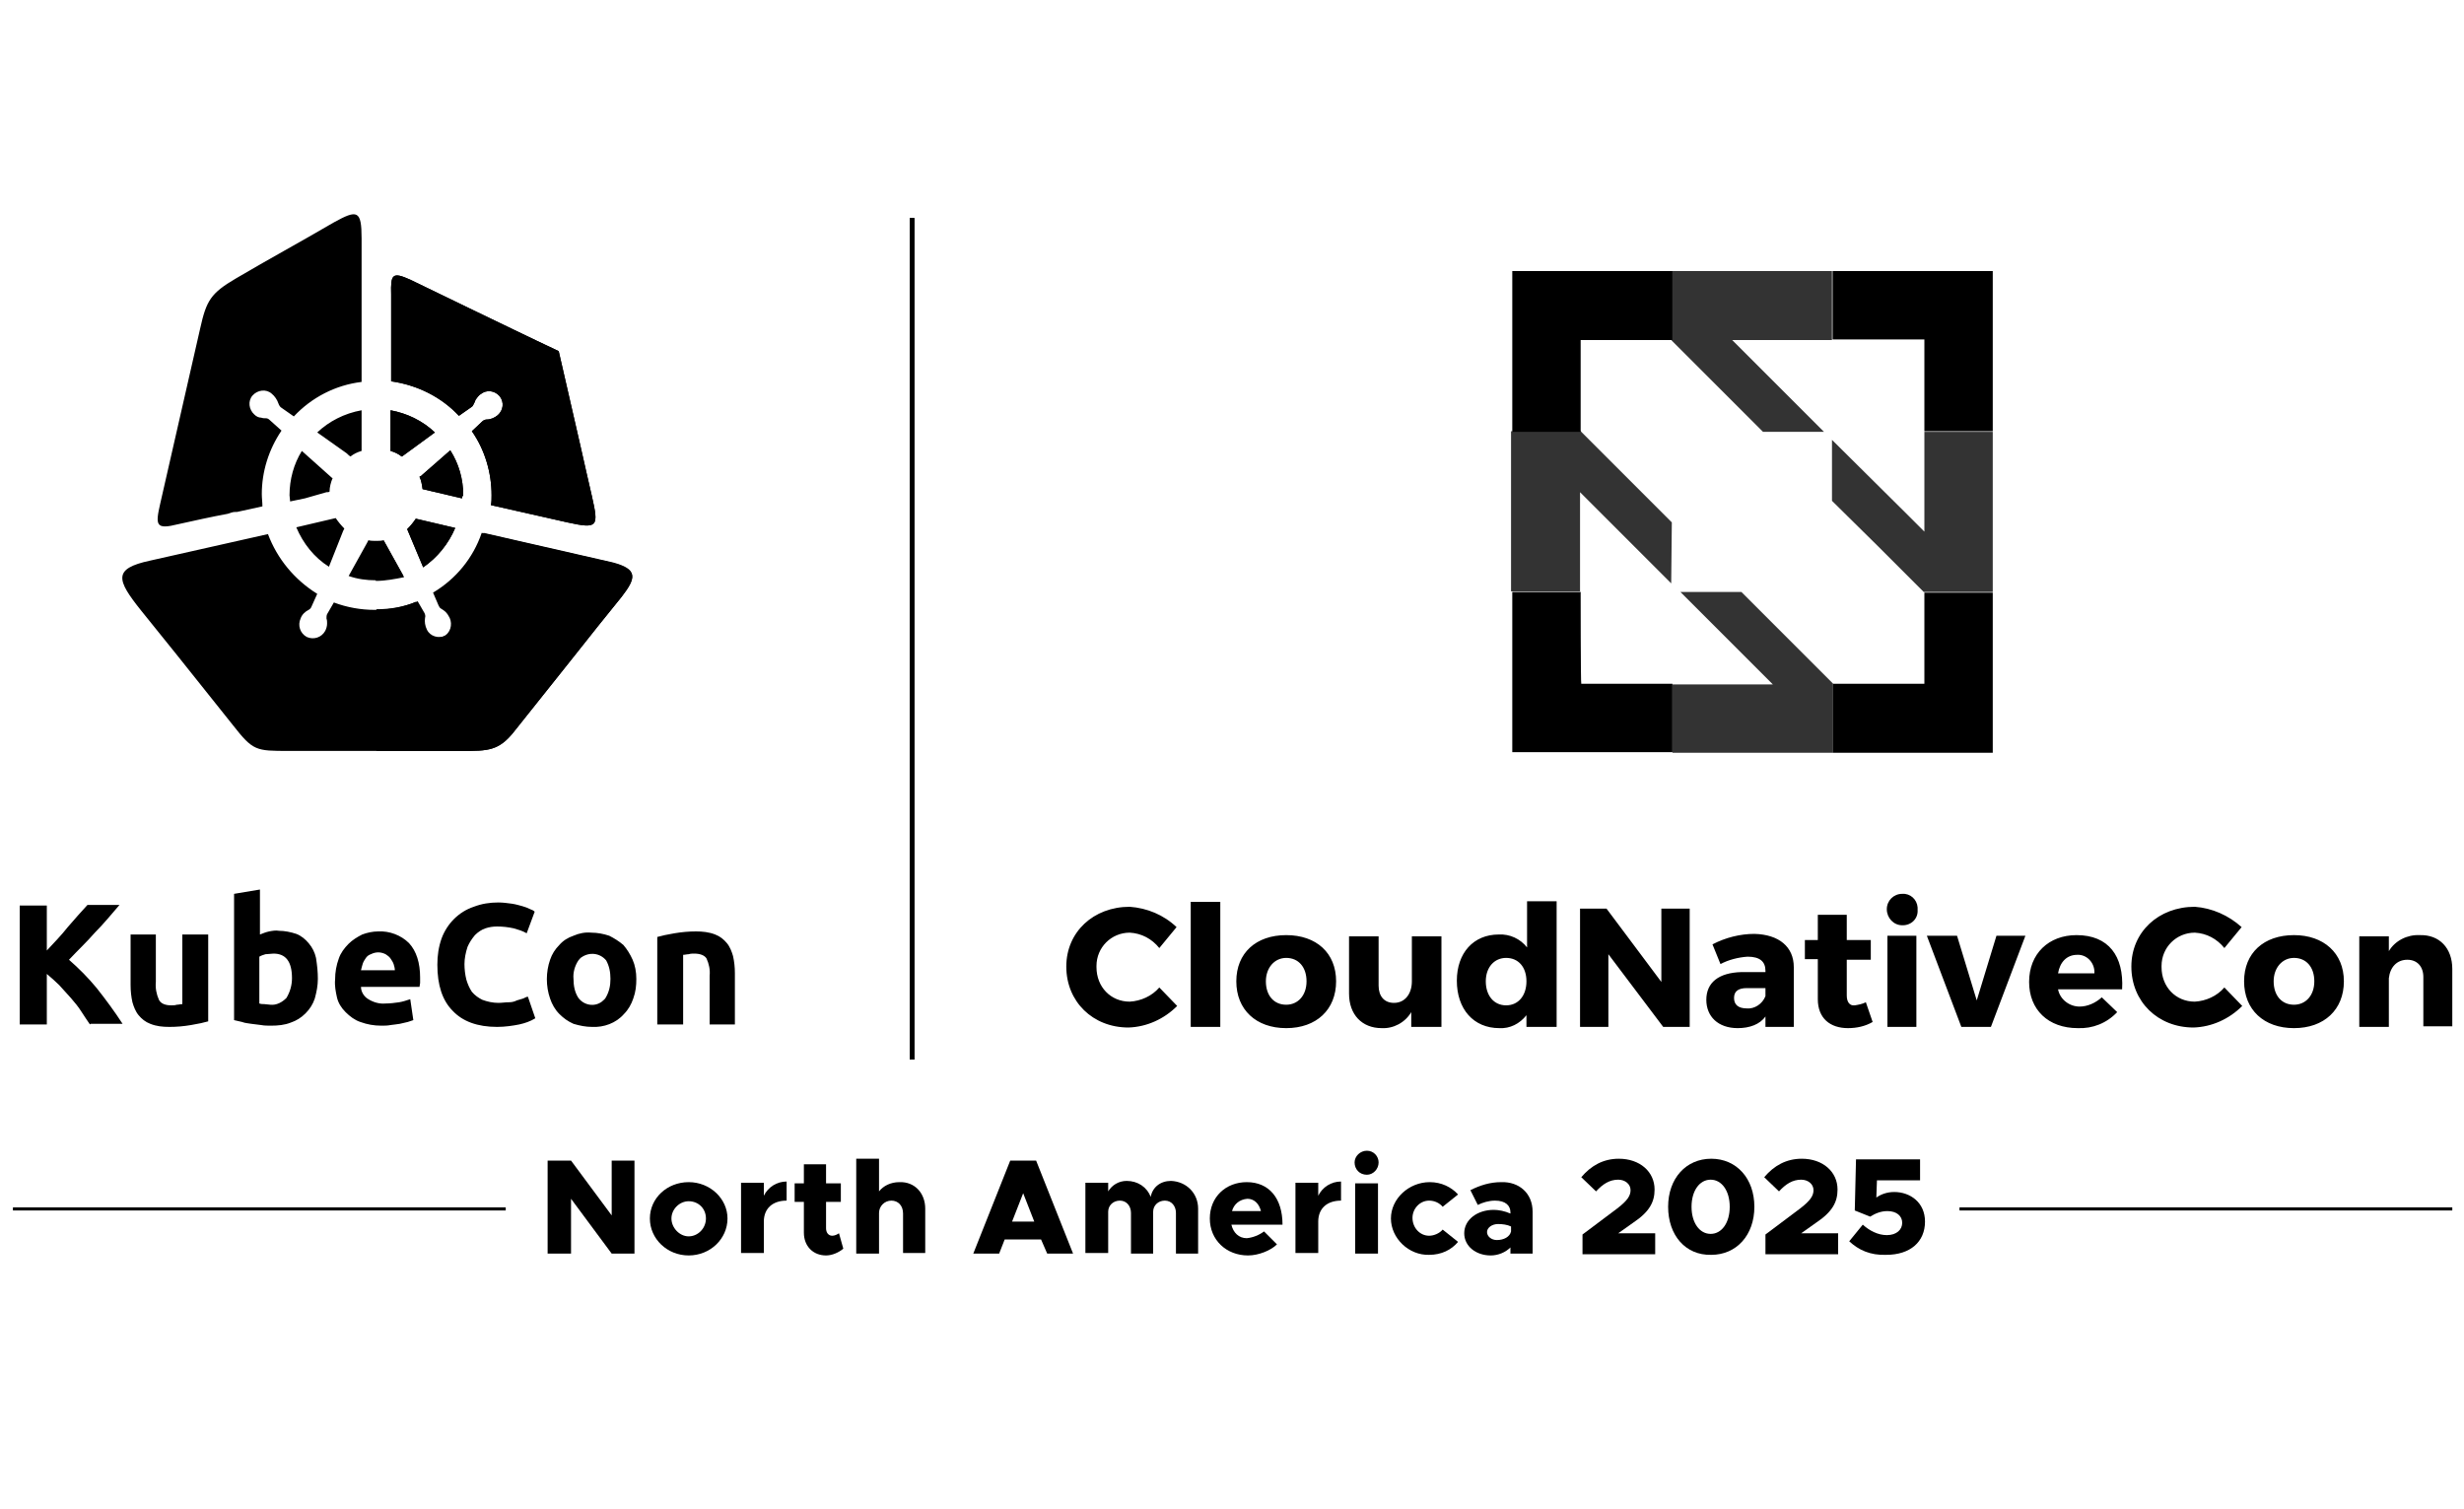<?xml version="1.0" encoding="utf-8"?>
<!-- Generator: Adobe Illustrator 28.3.0, SVG Export Plug-In . SVG Version: 6.00 Build 0)  -->
<svg version="1.1" id="Layer_1" xmlns="http://www.w3.org/2000/svg" xmlns:xlink="http://www.w3.org/1999/xlink" x="0px" y="0px"
	 width="400px" height="245px" viewBox="0 0 400 245" style="enable-background:new 0 0 400 245;" xml:space="preserve">
<style type="text/css">
	.st0{fill-rule:evenodd;clip-rule:evenodd;}
	.st1{opacity:0.8;}
	.st2{clip-path:url(#SVGID_00000067927614416787349120000005225676034005164211_);}
	.st3{fill:#FFFFFF;}
	.st4{fill-rule:evenodd;clip-rule:evenodd;fill:#FFFFFF;}
	.st5{clip-path:url(#SVGID_00000066501427948767156610000016636233620255758760_);}
	.st6{fill:#111245;}
	.st7{fill-rule:evenodd;clip-rule:evenodd;fill:#111245;}
	.st8{clip-path:url(#SVGID_00000042003071925794840980000001963706656081484929_);}
</style>
<g>
	<path d="M106.7,152.1c0.7-0.2,1.6-0.4,2.8-0.6c1.2-0.2,2.3-0.3,3.5-0.3c1,0,2.1,0.1,3.1,0.5c0.8,0.3,1.4,0.8,1.9,1.4
		c0.5,0.6,0.8,1.4,1,2.1c0.2,0.9,0.3,1.8,0.3,2.8v8.3h-4.1v-7.9c0.1-1-0.1-1.9-0.5-2.8c-0.3-0.5-1-0.8-2-0.8c-0.3,0-0.6,0-0.9,0.1
		c-0.3,0-0.6,0.1-0.9,0.1v11.3h-4.2V152.1z M99.1,158.9c0-1.1-0.2-2.1-0.7-3c-1-1.2-2.7-1.4-4-0.5c-0.2,0.1-0.3,0.3-0.5,0.5
		c-0.6,0.9-0.9,2-0.8,3c0,1.1,0.2,2.2,0.8,3.1c0.9,1.2,2.6,1.5,3.8,0.6c0.2-0.2,0.5-0.4,0.6-0.6C98.9,161,99.1,160,99.1,158.9
		 M103.3,158.9c0,1.1-0.1,2.1-0.5,3.2c-0.3,0.9-0.8,1.8-1.5,2.5c-1.3,1.5-3.3,2.2-5.2,2.1c-1,0-2-0.2-3-0.5
		c-0.9-0.4-1.6-0.9-2.3-1.6c-0.7-0.7-1.2-1.6-1.5-2.5c-0.7-2-0.7-4.3,0-6.3c0.3-0.9,0.8-1.7,1.5-2.4c0.6-0.7,1.4-1.2,2.3-1.5
		c0.9-0.4,1.9-0.6,2.9-0.5c1,0,2,0.2,2.9,0.5c0.8,0.4,1.6,0.9,2.3,1.5c0.6,0.7,1.1,1.5,1.5,2.4C103.1,156.7,103.3,157.8,103.3,158.9
		 M80.7,166.7c-3.2,0-5.6-0.9-7.2-2.6c-1.7-1.7-2.5-4.2-2.5-7.5c0-1.5,0.2-2.9,0.7-4.3c0.9-2.4,2.8-4.3,5.2-5.1
		c1.3-0.5,2.6-0.7,4-0.7c0.7,0,1.5,0.1,2.2,0.2c0.7,0.1,1.3,0.3,1.7,0.4c0.4,0.1,0.9,0.3,1.3,0.5c0.3,0.1,0.5,0.2,0.7,0.4l-1.3,3.5
		c-0.7-0.4-1.4-0.6-2.1-0.8c-0.9-0.2-1.8-0.3-2.7-0.3c-0.7,0-1.3,0.1-1.9,0.3c-0.6,0.2-1.2,0.6-1.7,1.1c-0.5,0.6-0.9,1.2-1.2,1.9
		c-0.3,0.9-0.5,1.9-0.5,2.8c0,0.8,0.1,1.7,0.3,2.5c0.2,0.7,0.5,1.4,0.9,2c0.5,0.6,1.1,1,1.7,1.3c0.8,0.3,1.7,0.5,2.6,0.5
		c0.6,0,1.1-0.1,1.7-0.1c0.5,0,0.9-0.1,1.3-0.3c0.3-0.1,0.7-0.2,1-0.3c0.3-0.1,0.5-0.3,0.8-0.3l1.2,3.5c-0.8,0.5-1.7,0.8-2.6,1
		C83.3,166.5,82,166.7,80.7,166.7 M64.1,157.5c0-0.3-0.1-0.7-0.2-1c-0.1-0.3-0.3-0.6-0.5-0.9c-0.2-0.3-0.5-0.5-0.8-0.7
		c-0.4-0.2-0.8-0.3-1.2-0.3c-0.4,0-0.8,0.1-1.2,0.3c-0.3,0.1-0.6,0.3-0.8,0.6c-0.2,0.3-0.4,0.6-0.5,0.9c-0.1,0.3-0.2,0.7-0.3,1.1
		L64.1,157.5L64.1,157.5z M54.4,159c0-1.2,0.2-2.3,0.6-3.4c0.3-0.9,0.9-1.7,1.6-2.4c0.6-0.6,1.4-1.1,2.2-1.5
		c0.8-0.3,1.7-0.5,2.6-0.5c1.8-0.1,3.7,0.6,5,1.9c1.2,1.3,1.8,3.2,1.8,5.6v0.8c0,0.3-0.1,0.5-0.1,0.7h-9.5c0,0.8,0.5,1.6,1.2,2
		c0.8,0.5,1.8,0.8,2.8,0.7c0.7,0,1.5-0.1,2.2-0.2c0.6-0.1,1.2-0.3,1.8-0.5l0.5,3.4c-0.3,0.1-0.6,0.2-0.9,0.3
		c-0.4,0.1-0.8,0.2-1.3,0.3c-0.5,0.1-0.9,0.1-1.5,0.2c-0.5,0.1-1,0.1-1.5,0.1c-1.2,0-2.3-0.2-3.4-0.6c-0.9-0.3-1.7-0.9-2.4-1.6
		c-0.7-0.7-1.2-1.5-1.4-2.4C54.5,161,54.3,160,54.4,159 M51.6,158.9c0,1.1-0.2,2.1-0.5,3.2c-0.3,0.9-0.8,1.7-1.5,2.4
		c-0.7,0.7-1.5,1.2-2.4,1.5c-1,0.4-2.1,0.5-3.2,0.5c-0.5,0-1.1,0-1.6-0.1l-1.6-0.2c-0.5-0.1-1-0.1-1.5-0.3c-0.5-0.1-0.9-0.2-1.3-0.3
		v-20.5l4.2-0.7v7.3c0.5-0.2,1-0.4,1.5-0.5c0.5-0.1,1.1-0.2,1.6-0.1c0.9,0,1.9,0.2,2.8,0.5c0.8,0.3,1.5,0.9,2,1.5
		c0.6,0.7,1,1.5,1.2,2.4C51.5,156.8,51.6,157.8,51.6,158.9 M47.4,158.8c0-2.7-1-4-3-4c-0.4,0-0.9,0.1-1.3,0.1
		c-0.3,0.1-0.7,0.2-1,0.4v7.6c0.3,0.1,0.5,0.1,0.8,0.1c0.3,0,0.7,0.1,1,0.1c1,0.1,1.9-0.4,2.6-1.1C47.1,161,47.4,159.9,47.4,158.8
		 M33.8,165.8c-0.7,0.2-1.6,0.4-2.8,0.6c-1.2,0.2-2.3,0.3-3.5,0.3c-1.1,0-2.1-0.1-3.1-0.5c-0.8-0.3-1.4-0.8-1.9-1.4
		c-0.5-0.6-0.8-1.4-1-2.1c-0.2-0.9-0.3-1.8-0.3-2.8v-8.2h4.1v7.7c-0.1,1,0.1,2,0.5,2.9c0.3,0.6,1,0.9,2,0.9c0.3,0,0.6,0,0.9-0.1
		c0.3,0,0.6-0.1,0.9-0.1v-11.3h4.2V165.8z M14.6,166.3c-0.4-0.6-0.9-1.3-1.4-2.1c-0.5-0.8-1.1-1.5-1.7-2.2c-0.6-0.7-1.3-1.4-1.9-2.1
		c-0.6-0.6-1.3-1.2-2-1.8v8.2H3.2v-19.3h4.4v7.3c1.1-1.2,2.3-2.4,3.4-3.8c1.1-1.3,2.2-2.5,3.2-3.6h5.2c-1.3,1.5-2.6,3.1-4,4.5
		c-1.3,1.5-2.8,2.9-4.2,4.4c1.6,1.4,3.1,2.9,4.5,4.6c1.5,1.9,2.9,3.8,4.2,5.8h-5.2L14.6,166.3z"/>
	<path class="st0" d="M49.5,80.9l-2.4,0.5c0-0.3-0.1-0.7-0.1-1c0-2.6,0.7-5.1,2-7.2l4.7,4.2c0.1,0.1,0.2,0.2,0.3,0.2
		c-0.3,0.7-0.5,1.5-0.5,2.2c-0.1,0.1-0.3,0.1-0.5,0.1L49.5,80.9z M58.7,66.6v6.6c-0.7,0.2-1.3,0.5-1.8,0.9c-0.2-0.1-0.4-0.3-0.6-0.5
		l-4.8-3.4C53.4,68.4,55.9,67.1,58.7,66.6 M26,81.8c2.3-10,4.2-18.5,6.5-28.5c1-4.5,1.7-5.7,5.8-8.1c5.6-3.3,9.9-5.6,15.9-9.1
		c3.8-2.1,4.5-2,4.5,2.6V62c-4.2,0.5-8.1,2.5-11,5.6l-2-1.4c-0.2-0.1-0.4-0.4-0.5-0.7c-0.2-0.6-0.6-1.2-1.1-1.6
		c-0.9-0.8-2.3-0.6-3.1,0.3c-0.8,0.9-0.6,2.3,0.3,3.1c0.3,0.3,0.7,0.5,1.1,0.5c0.3,0.1,0.5,0.1,0.8,0.1c0.2,0,0.4,0.1,0.6,0.3
		l1.9,1.7c-2.1,3.1-3.2,6.7-3.2,10.3c0,0.7,0.1,1.3,0.1,2l-4.1,0.9c-0.3,0-0.6,0-0.9,0.1l-0.6,0.2c-2.7,0.5-5.4,1.1-8.1,1.7
		C25.3,86,25.2,85.3,26,81.8 M63.4,73.2v-6.6c2.7,0.5,5.2,1.7,7.2,3.6L65.4,74c-0.1,0.1-0.1,0.1-0.2,0.1
		C64.7,73.7,64.1,73.4,63.4,73.2 M75,80.9l-6.4-1.5c-0.1-0.7-0.2-1.4-0.5-2c0.1-0.1,0.1-0.1,0.2-0.1l4.8-4.2
		c1.4,2.2,2.1,4.7,2.1,7.3C75,80.6,75,80.8,75,80.9 M66.6,45.4c3.5,1.7,6,2.9,9.5,4.6c4.8,2.3,9.7,4.7,14.6,7
		c1.2,5.2,2.4,10.5,3.6,15.7c0.7,3.2,1.1,4.8,1.8,7.9c1.1,4.9,1,5.3-4,4.2l-12.4-2.8c0.1-0.5,0.1-1.1,0.1-1.6
		c0-3.7-1.1-7.4-3.2-10.4l1.7-1.6c0.2-0.2,0.5-0.3,0.7-0.3c0.7,0,1.3-0.3,1.8-0.7c0.9-0.8,1.1-2.1,0.3-3.1c-0.8-0.9-2.1-1.1-3.1-0.3
		l0,0c-0.3,0.2-0.6,0.6-0.8,0.9c-0.1,0.3-0.2,0.5-0.3,0.7c-0.1,0.2-0.2,0.4-0.4,0.5l-2,1.4c-2.9-3.1-6.8-5-11-5.6V47.8
		C63.4,44.5,63.7,44.1,66.6,45.4 M62.3,87.7c-0.4,0.1-0.8,0.1-1.3,0.1c-0.4,0-0.8,0-1.2-0.1l-0.2,0.4l-3,5.4
		c1.4,0.5,2.9,0.7,4.4,0.7c1.5,0,3-0.3,4.5-0.7l-3-5.4C62.5,88.1,62.4,87.9,62.3,87.7 M67.5,84.2l6.4,1.5c-1.1,2.6-2.9,4.8-5.2,6.4
		l-2.6-6.2C66.7,85.3,67.1,84.8,67.5,84.2 M48.1,85.6l6.4-1.5c0.4,0.6,0.9,1.2,1.4,1.7l-0.2,0.4L53.4,92
		C51,90.5,49.2,88.2,48.1,85.6 M100.9,96.9c-3.1,3.8-4.5,5.6-7.6,9.5c-3.5,4.4-6.3,7.9-9.8,12.3c-2.5,3.2-4.3,3.2-8.4,3.2H46.9
		c-5.4,0-5.8,0-9.1-4.2c-3.3-4.1-5.8-7.3-9.1-11.4c-2.6-3.2-3.2-4-5.8-7.2c-4-5-4.6-6.8,1.5-8.1l19.1-4.3c1.5,4,4.3,7.4,8,9.7
		l-0.9,2c-0.1,0.3-0.3,0.5-0.5,0.6c-0.6,0.3-1.1,0.8-1.3,1.4c-0.5,1.1-0.1,2.4,1,3c1.1,0.5,2.4,0.1,3-1l0,0c0.2-0.4,0.3-0.8,0.3-1.2
		c0-0.3,0-0.5-0.1-0.8c0-0.2,0-0.5,0.1-0.7l1.1-1.9c2.1,0.8,4.4,1.2,6.6,1.2c2.3,0,4.6-0.4,6.7-1.3l1.1,1.9c0.1,0.2,0.2,0.5,0.1,0.8
		c-0.1,0.6,0,1.3,0.3,1.9c0.5,1.1,1.9,1.5,3,1c1.1-0.5,1.5-1.9,1-3l0,0c-0.2-0.4-0.4-0.7-0.7-1c-0.2-0.2-0.4-0.3-0.7-0.5
		c-0.2-0.1-0.3-0.3-0.4-0.5l-0.9-2.1c3.7-2.2,6.5-5.6,7.9-9.7l21,4.8C103.6,92.4,103.3,93.8,100.9,96.9"/>
	<path class="st0" d="M63.4,73.2v-6.6c2.7,0.5,5.2,1.7,7.2,3.6L65.4,74c-0.1,0.1-0.1,0.1-0.2,0.1C64.7,73.7,64.1,73.4,63.4,73.2
		 M75,80.9l-6.4-1.5c-0.1-0.7-0.2-1.4-0.5-2c0.1-0.1,0.1-0.1,0.2-0.1l4.8-4.2c1.4,2.2,2.1,4.7,2.1,7.3C75,80.6,75,80.8,75,80.9
		 M66.6,45.4c3.5,1.7,6,2.9,9.5,4.6c4.8,2.3,9.7,4.7,14.6,7c1.2,5.2,2.4,10.5,3.6,15.7c0.7,3.2,1.1,4.8,1.8,7.9c1.1,4.9,1,5.3-4,4.2
		l-12.4-2.8c0.1-0.5,0.1-1.1,0.1-1.6c0-3.7-1.1-7.4-3.2-10.4l1.7-1.6c0.2-0.2,0.5-0.3,0.7-0.3c0.7,0,1.3-0.3,1.8-0.7
		c0.9-0.8,1.1-2.1,0.3-3.1c-0.8-0.9-2.1-1.1-3.1-0.3l0,0c-0.3,0.2-0.6,0.6-0.8,0.9c-0.1,0.3-0.2,0.5-0.3,0.7
		c-0.1,0.2-0.2,0.4-0.4,0.5l-2,1.4c-2.9-3.1-6.8-5-11-5.6V47.8C63.4,44.5,63.7,44.1,66.6,45.4 M67.5,84.2l6.4,1.5
		c-1.1,2.6-2.9,4.8-5.2,6.4l-2.6-6.2C66.7,85.3,67.1,84.8,67.5,84.2 M61,94.3v-6.4c0.4,0,0.9-0.1,1.3-0.1c0.1,0.2,0.2,0.3,0.3,0.5
		l3,5.4C64.1,94,62.5,94.3,61,94.3 M100.9,96.9c-3.1,3.8-4.5,5.6-7.6,9.5c-3.5,4.4-6.3,7.9-9.8,12.3c-2.5,3.2-4.3,3.2-8.4,3.2h-14
		v-23c2.3,0,4.6-0.4,6.7-1.3l1.1,1.9c0.1,0.2,0.2,0.5,0.1,0.8c-0.1,0.6,0,1.3,0.3,1.9c0.5,1.1,1.9,1.5,3,1c1.1-0.5,1.5-1.9,1-2.9
		c-0.2-0.4-0.4-0.7-0.7-1c-0.2-0.2-0.4-0.3-0.7-0.5c-0.2-0.1-0.3-0.3-0.4-0.5l-0.9-2.1c3.7-2.2,6.5-5.6,7.9-9.7l21,4.8
		C103.6,92.4,103.3,93.8,100.9,96.9"/>
	<path d="M256.6,96.1h-11.1v26h26V111h-14.8C256.6,111,256.6,96.1,256.6,96.1z M312.4,96.2V111h-14.8l-0.1-0.1v11.3h26v-26
		L312.4,96.2L312.4,96.2z M245.5,70.1h11.2l-0.1-0.1V55.2h14.8l0.1,0.1V44h-26C245.5,44,245.5,70.1,245.5,70.1z M297.5,44v11.1h14.9
		v14.9h11.1V44L297.5,44z"/>
	<g class="st1">
		<path d="M296.1,70.1l-14.9-14.9h16.2V44h-26v11.3l14.8,14.8C286.3,70.1,296.1,70.1,296.1,70.1z M282.7,96.1h-9.9l12.4,12.4
			l2.6,2.6h-16.3v11.1h26v-11.3l-7.4-7.4L282.7,96.1z M312.4,70.1v16.2l-2.6-2.6l-12.4-12.3v9.9l7.5,7.4l7.4,7.4h11.2v-26
			L312.4,70.1z M271.4,84.8l-14.8-14.8h-11.3v26h11.2V79.9l14.8,14.8L271.4,84.8z"/>
	</g>
	<path d="M191,150.5l-2.8,3.4c-1.2-1.5-2.9-2.4-4.8-2.5c-3,0-5.4,2.4-5.4,5.4c0,0.1,0,0.1,0,0.2c0,3.2,2.3,5.6,5.4,5.6
		c1.8-0.1,3.6-0.9,4.8-2.3l2.9,3c-2.1,2.1-4.9,3.4-7.9,3.5c-5.8,0-10.1-4.2-10.1-9.9c0-5.6,4.4-9.7,10.3-9.7
		C186.2,147.4,188.9,148.5,191,150.5L191,150.5z M193.3,166.7v-20.3h4.8v20.3H193.3z M216.9,159.3c0,4.6-3.2,7.6-8.1,7.6
		s-8.1-3-8.1-7.6s3.2-7.5,8.1-7.5C213.7,151.8,216.9,154.7,216.9,159.3L216.9,159.3z M205.5,159.3c0,2.3,1.3,3.8,3.3,3.8
		c1.9,0,3.3-1.5,3.3-3.8c0-2.3-1.3-3.8-3.3-3.8C206.9,155.5,205.5,157.1,205.5,159.3L205.5,159.3z M233.9,166.7h-4.8v-2.4
		c-1,1.7-2.9,2.7-4.8,2.6c-3.2,0-5.3-2.2-5.3-5.6v-9.3h4.8v8c0,1.7,0.9,2.8,2.5,2.8c1.8,0,2.9-1.5,2.9-3.5v-7.3h4.8V166.7z
		 M252.6,166.7h-4.8v-1.9c-1.1,1.4-2.7,2.2-4.4,2.1c-4.2,0-6.9-3.1-6.9-7.7c0-4.5,2.7-7.5,6.8-7.5c1.8-0.1,3.5,0.7,4.6,2.1v-7.5h4.8
		V166.7z M247.8,159.3c0-2.3-1.3-3.8-3.3-3.8c-1.9,0-3.3,1.5-3.3,3.8c0,2.3,1.3,3.9,3.3,3.9C246.5,163.2,247.8,161.6,247.8,159.3z
		 M270,166.7l-8.9-11.8v11.8h-4.6v-19.2h4.3l8.9,11.9v-11.9h4.6v19.2H270z M291.2,157v9.7h-4.6V165c-0.9,1.3-2.6,1.9-4.5,1.9
		c-3.2,0-5.1-1.9-5.1-4.6c0-2.8,2-4.4,5.7-4.5h3.9v-0.2c0-1.5-0.9-2.3-2.9-2.3c-1.5,0.1-3.1,0.5-4.4,1.2l-1.3-3.2
		c2.1-1.1,4.5-1.7,6.8-1.7C288.8,151.7,291.2,153.7,291.2,157z M286.6,161.7v-1.3h-3c-1.4,0-2.1,0.5-2.1,1.6c0,1.1,0.7,1.7,2.1,1.7
		C284.8,163.8,286.1,163,286.6,161.7z M304,165.9c-1.2,0.7-2.6,1-4,1c-2.9,0-4.9-1.6-4.9-4.7v-6.5h-2.1v-3.1h2.1v-4.1h4.7v4.1h3.9
		v3.2h-3.9v5.8c0,1.1,0.5,1.7,1.3,1.6c0.6-0.1,1.2-0.2,1.8-0.5L304,165.9z M311.3,147.7c0.1,1.4-1,2.5-2.4,2.5c0,0-0.1,0-0.1,0
		c-1.4,0-2.5-1.2-2.5-2.6c0-1.4,1.1-2.5,2.5-2.5c1.3-0.1,2.4,0.9,2.5,2.2C311.3,147.5,311.3,147.6,311.3,147.7L311.3,147.7z
		 M306.4,166.7v-14.8h4.7v14.8H306.4z M318.4,166.7l-5.6-14.8h4.9l3.2,10.5l3.2-10.5h4.7l-5.6,14.8H318.4z M344.5,160.6h-10.4
		c0.3,1.6,1.8,2.8,3.5,2.8c1.3,0,2.6-0.6,3.6-1.5l2.5,2.4c-1.7,1.8-4,2.7-6.4,2.6c-4.8,0-7.9-3-7.9-7.5c0-4.6,3.2-7.6,7.7-7.6
		C342.3,151.8,344.8,155.2,344.5,160.6L344.5,160.6z M340,158c0.1-1.5-1-2.9-2.5-3c-0.1,0-0.2,0-0.3,0c-1.7,0-2.8,1.2-3.1,3H340z
		 M363.9,150.5l-2.8,3.4c-1.2-1.5-2.9-2.4-4.8-2.5c-3,0-5.4,2.4-5.4,5.4c0,0.1,0,0.1,0,0.2c0,3.2,2.3,5.6,5.4,5.6
		c1.8-0.1,3.6-0.9,4.8-2.3l2.9,3c-2.1,2.1-4.9,3.4-7.9,3.5c-5.8,0-10.1-4.2-10.1-9.9c0-5.6,4.4-9.7,10.3-9.7
		C359.1,147.4,361.8,148.6,363.9,150.5z M380.5,159.3c0,4.6-3.2,7.6-8.1,7.6s-8.1-3-8.1-7.6s3.2-7.5,8.1-7.5
		C377.2,151.8,380.5,154.7,380.5,159.3z M369.1,159.3c0,2.3,1.3,3.8,3.3,3.8c1.9,0,3.3-1.5,3.3-3.8c0-2.3-1.3-3.8-3.3-3.8
		C370.5,155.5,369.1,157.1,369.1,159.3L369.1,159.3z M398.1,157.3v9.3h-4.7v-8c0-1.7-1-2.8-2.6-2.8c-1.7,0-2.8,1.2-3,3v7.9H383V152
		h4.8v2.4c1-1.7,3-2.7,5-2.6C396,151.7,398.1,153.9,398.1,157.3L398.1,157.3z"/>
	<g id="b_00000058566118958767996550000000664286099641219002_">
		<path d="M147.7,35.4h0.7V172h-0.7V35.4z"/>
	</g>
	<path d="M147.7,35.4h0.7V172h-0.7V35.4z"/>
	<g>
		<path d="M147.7,35.4h0.7V172h-0.7V35.4z"/>
		<g>
			<defs>
				<rect id="SVGID_1_" x="147.7" y="35.4" width="0.7" height="136.6"/>
			</defs>
			<clipPath id="SVGID_00000166649696180191243620000002905914986163930813_">
				<use xlink:href="#SVGID_1_"  style="overflow:visible;"/>
			</clipPath>
			<g style="clip-path:url(#SVGID_00000166649696180191243620000002905914986163930813_);">
				<path d="M147.7,35.4h0.7V172h-0.7V35.4z"/>
			</g>
		</g>
	</g>
</g>
<g>
	<path d="M318.1,196h80v0.5h-80V196z"/>
	<path d="M2.1,196h80v0.5h-80V196z"/>
</g>
<g>
	<path d="M88.9,188.4h3.8l6.6,8.9v-8.9h3.7v15.1h-3.7l-6.6-8.9v8.9h-3.8V188.4z"/>
	<path d="M105.5,197.8c0-3.3,2.8-5.9,6.3-5.9c3.5,0,6.3,2.7,6.3,5.9c0,3.3-2.8,6-6.3,6C108.3,203.8,105.5,201.1,105.5,197.8z
		 M114.6,197.8c0-1.6-1.2-2.8-2.8-2.8c-1.5,0-2.8,1.3-2.8,2.8s1.3,2.9,2.8,2.9C113.3,200.7,114.6,199.4,114.6,197.8z"/>
	<path d="M127.7,191.8v3.1c-2.3,0-3.7,1.3-3.7,3.4v5.1h-3.7v-11.4h3.7v2.1C124.7,192.7,126.1,191.8,127.7,191.8z"/>
	<path d="M136.9,202.7c-0.7,0.6-1.8,1.1-2.8,1.1c-2.1,0-3.6-1.5-3.6-3.7v-5H129v-3h1.5V189h3.6v3.1h2.4v3h-2.4v4.3
		c0,0.7,0.4,1.2,1,1.2c0.4,0,0.8-0.2,1.1-0.4L136.9,202.7z"/>
	<path d="M150.2,196.2v7.2h-3.6v-6.4c0-1.3-0.8-2.1-1.9-2.1c-1.1,0-2,0.9-2,2v6.6H139v-15.4h3.7v5.3c0.7-0.9,1.9-1.5,3.3-1.5
		C148.5,191.8,150.2,193.7,150.2,196.2z"/>
	<path d="M169,201.2h-5.9l-0.9,2.3H158l6-15.1h4.2l6,15.1H170L169,201.2z M167.9,198.3l-1.8-4.6l-1.8,4.6H167.9z"/>
	<path d="M194.5,196.2v7.3h-3.6v-6.6c0-1.1-0.7-2-1.8-2c-1.1,0-1.9,0.8-1.9,1.8v6.8h-3.6v-6.6c0-1.1-0.7-2-1.8-2
		c-1.1,0-1.9,0.8-1.9,1.8v6.7h-3.7v-11.4h3.7v1.4c0.6-1,1.7-1.7,3-1.7c1.8,0,3.3,1,3.9,2.6c0.3-1.6,1.6-2.6,3.3-2.6
		C192.6,191.8,194.5,193.7,194.5,196.2z"/>
	<path d="M205.2,199.9l2.1,2.1c-1,1-3,1.8-4.7,1.8c-3.5,0-6.2-2.5-6.2-6c0-3.5,2.6-5.9,6-5.9c3.6,0,5.8,2.6,5.8,6.9h-8.3
		c0.3,1.3,1.2,2.2,2.5,2.2C203.4,200.9,204.4,200.5,205.2,199.9z M200,196.6h4.7c-0.3-1.2-1.1-2-2.2-2
		C201.2,194.7,200.3,195.5,200,196.6z"/>
	<path d="M217.7,191.8v3.1c-2.3,0-3.7,1.3-3.7,3.4v5.1h-3.7v-11.4h3.7v2.1C214.7,192.7,216.1,191.8,217.7,191.8z"/>
	<path d="M219.9,188.7c0-1,0.9-1.9,2-1.9c1.1,0,1.9,0.9,1.9,1.9c0,1.1-0.9,2-1.9,2C220.7,190.7,219.9,189.8,219.9,188.7z M220,192.1
		h3.7v11.4H220V192.1z"/>
	<path d="M225.8,197.8c0-3.2,2.9-5.9,6.3-5.9c1.9,0,3.5,0.8,4.6,2l-2.5,2c-0.5-0.6-1.3-1-2.2-1c-1.5,0-2.7,1.3-2.7,2.8
		c0,1.6,1.2,2.9,2.7,2.9c0.8,0,1.7-0.4,2.2-1l2.5,2c-1.1,1.3-2.7,2.1-4.7,2.1C228.7,203.8,225.8,201,225.8,197.8z"/>
	<path d="M248.8,196.7v6.8h-3.6v-1c-0.8,0.8-2,1.3-3.2,1.3c-2.4,0-4.3-1.5-4.3-3.6c0-2.2,2.1-3.8,4.8-3.8c0.8,0,1.8,0.2,2.7,0.6
		v-0.2c0-1.1-0.8-1.9-2.5-1.9c-1,0-2,0.3-2.8,0.7l-1.2-2.4c1.6-0.8,3.2-1.3,5-1.3C246.6,191.8,248.8,193.7,248.8,196.7z
		 M245.3,199.9v-0.8c-0.6-0.3-1.4-0.4-2.1-0.4c-1,0-1.8,0.6-1.8,1.3s0.7,1.3,1.6,1.3C244.1,201.3,245.1,200.8,245.3,199.9z"/>
	<path d="M256.9,200.4l5.6-4.2c1.7-1.3,2.2-2.1,2.2-3c0-1-0.9-1.7-2-1.7c-1.4,0-2.5,0.7-3.6,1.9l-2.4-2.3c1.6-1.9,3.6-3,6.1-3
		c3.4,0,5.8,2.1,5.8,5c0,2-0.8,3.6-3.5,5.4l-2.4,1.7h6v3.4h-11.8V200.4z"/>
	<path d="M270.8,195.9c0-4.6,2.9-7.8,7-7.8c4.1,0,7,3.2,7,7.8c0,4.6-2.9,7.8-7,7.8C273.6,203.8,270.8,200.5,270.8,195.9z
		 M280.8,195.9c0-2.6-1.3-4.4-3.1-4.4c-1.8,0-3.1,1.8-3.1,4.4c0,2.6,1.3,4.4,3.1,4.4C279.5,200.3,280.8,198.5,280.8,195.9z"/>
	<path d="M286.6,200.4l5.6-4.2c1.7-1.3,2.2-2.1,2.2-3c0-1-0.9-1.7-2-1.7c-1.4,0-2.5,0.7-3.6,1.9l-2.4-2.3c1.6-1.9,3.6-3,6.1-3
		c3.4,0,5.8,2.1,5.8,5c0,2-0.8,3.6-3.5,5.4l-2.4,1.7h6v3.4h-11.8V200.4z"/>
	<path d="M300.2,201.5l2.2-2.7c1.1,1,2.5,1.7,3.9,1.7c1.6,0,2.5-0.9,2.5-2c0-1.1-0.9-1.9-2.4-1.9c-1.1,0-2,0.4-2.8,0.9l-2.5-1
		l0.2-8.3h10.4v3.4h-7l-0.1,2.8c0.7-0.5,1.7-0.9,2.9-0.9c2.6,0,5,1.7,5,4.8c0,3.3-2.4,5.4-6.3,5.4
		C303.6,203.8,301.7,202.9,300.2,201.5z"/>
</g>
</svg>
